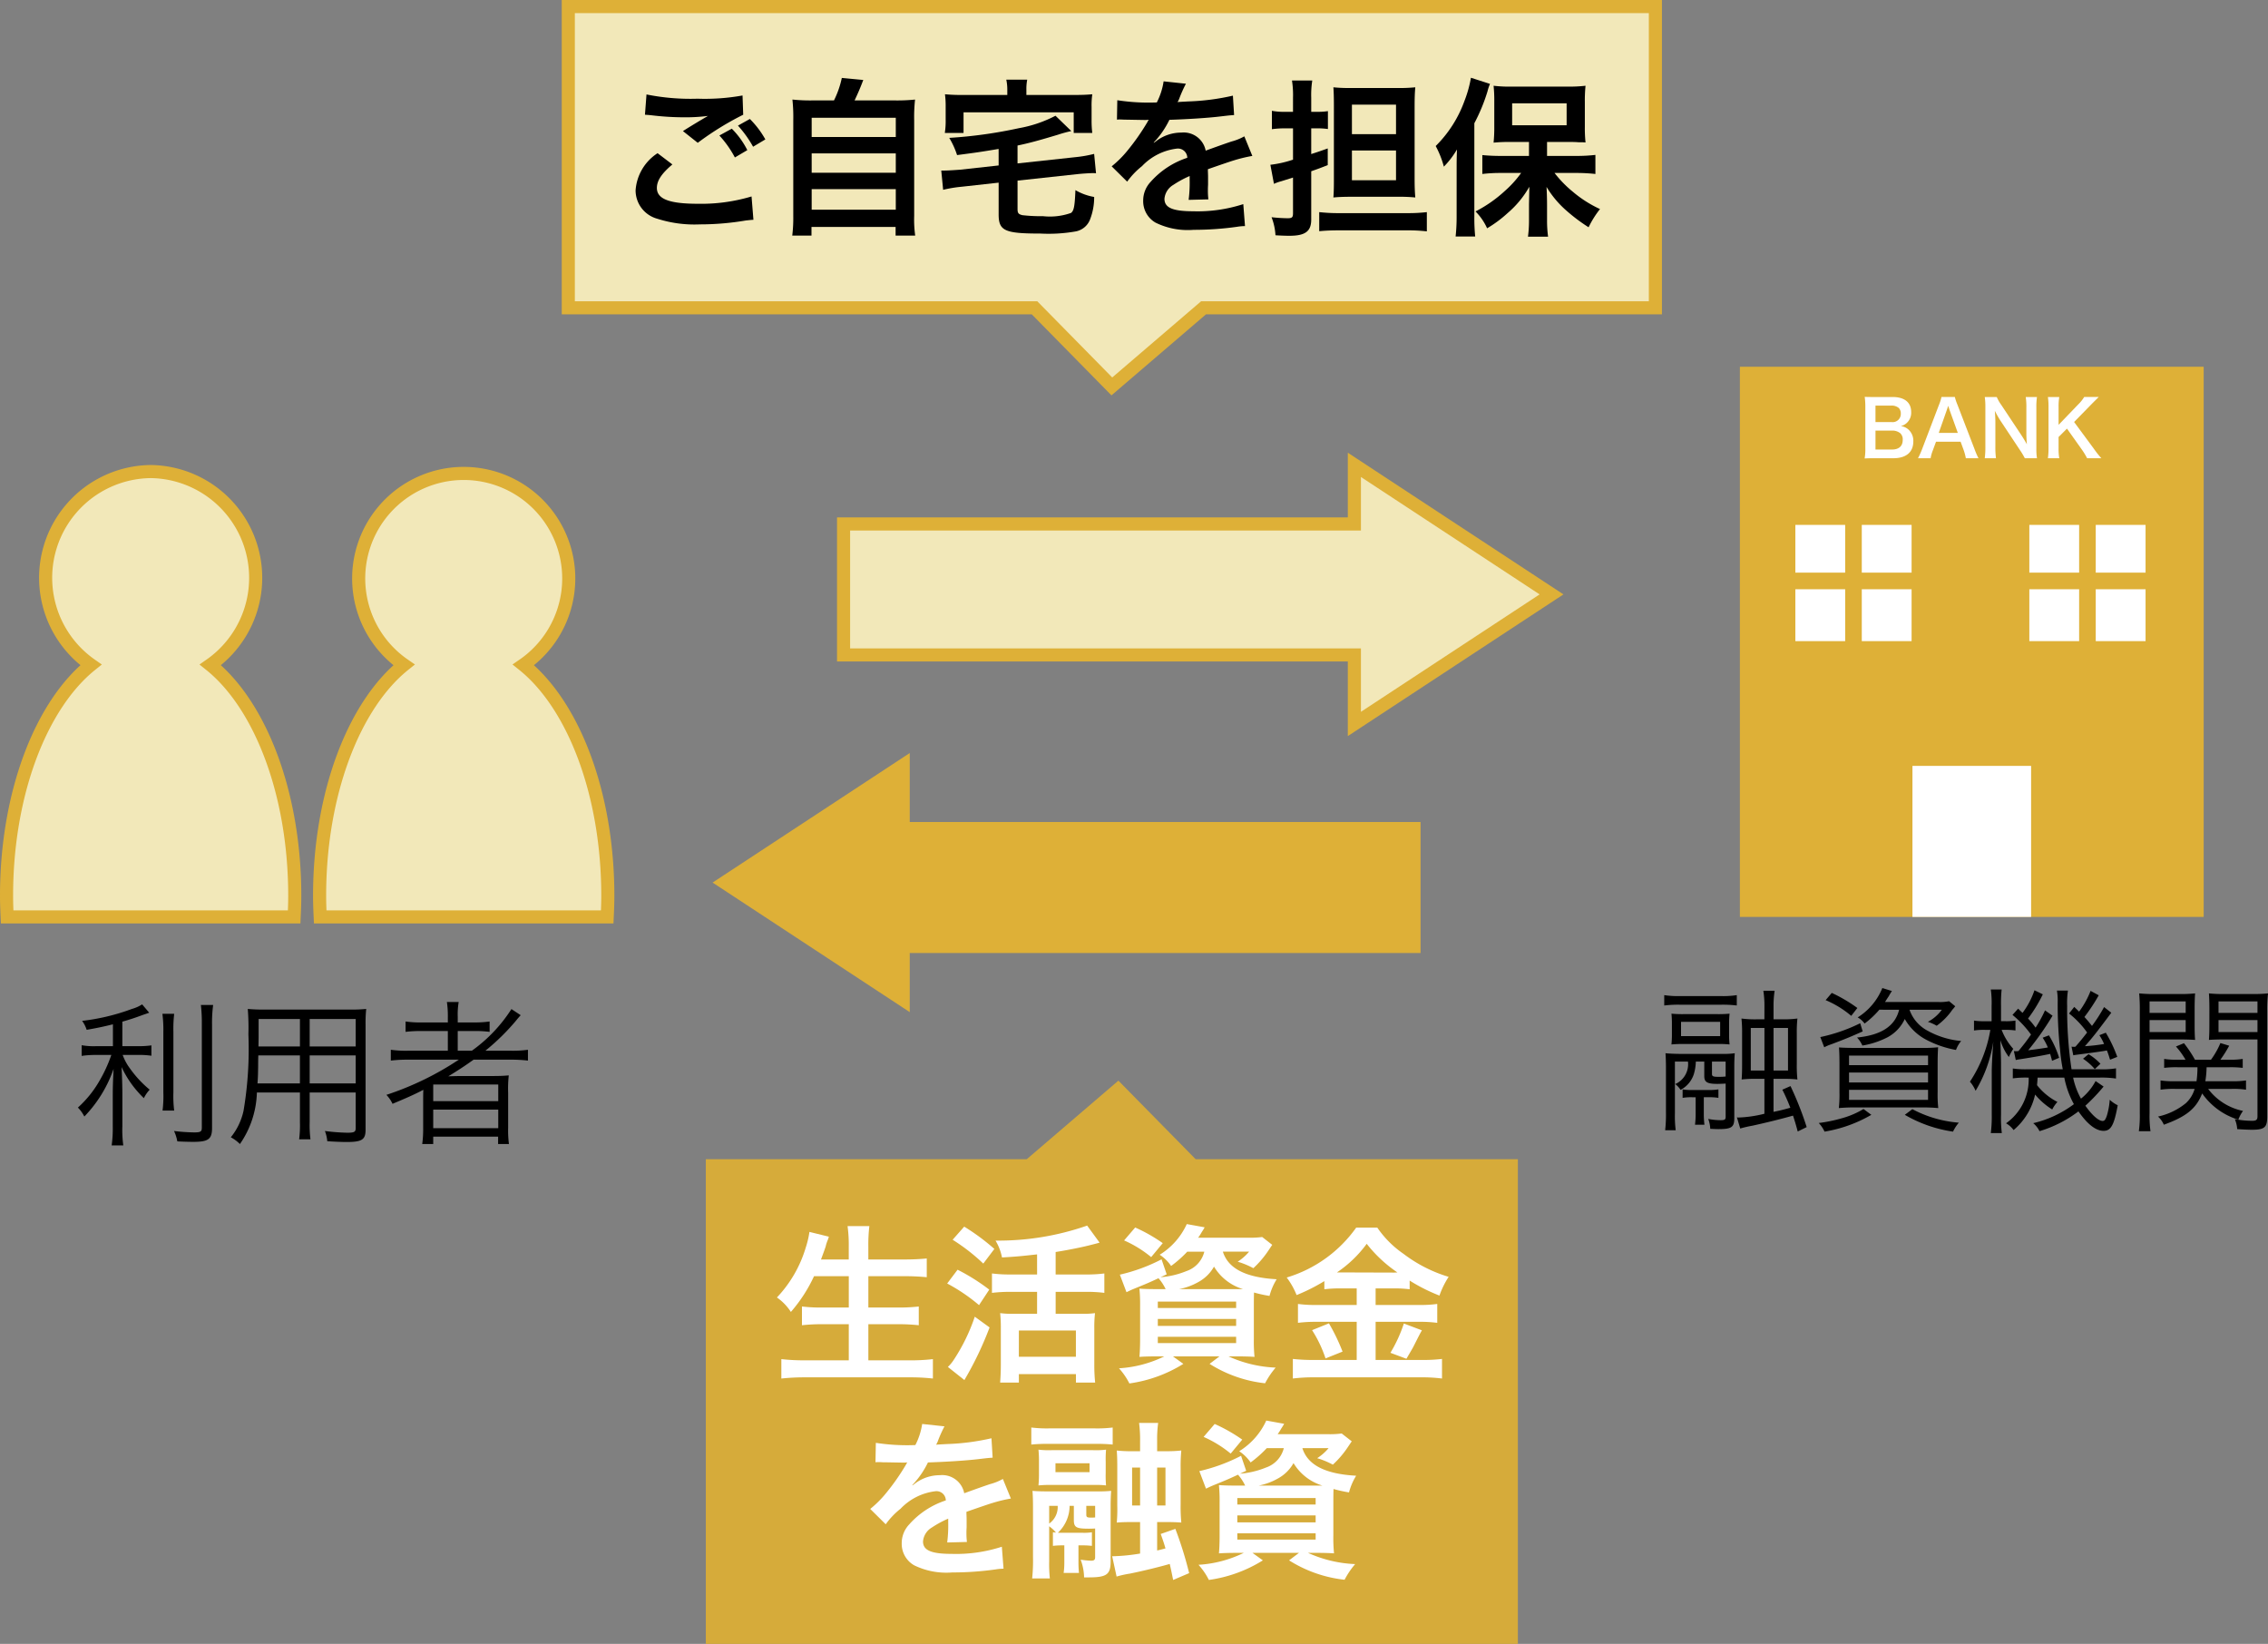 <svg xmlns="http://www.w3.org/2000/svg" width="173.163" height="125.5" viewBox="0 0 173.163 125.5"><rect x="0" y="0" width="173.163" height="125.5" fill="#808080" stroke="none"/><defs><style>.cls-1{fill:#deb037;}.cls-2{fill:#f2e8b9;}.cls-2,.cls-5{stroke:#deb037;stroke-miterlimit:10;}.cls-3{fill:#d6ab3a;}.cls-4{fill:#fff;}.cls-5{fill:none;stroke-width:10px;}</style></defs><title>support_04_01</title><g id="レイヤー_2" data-name="レイヤー 2"><g id="レイヤー_1-2" data-name="レイヤー 1"><polygon class="cls-1" points="54.407 67.378 69.46 77.269 69.46 57.488 54.407 67.378"/><polygon class="cls-2" points="126.39 23.5 91.89 23.5 84.89 29.5 78.988 23.5 43.39 23.5 43.39 0.5 126.39 0.5 126.39 23.5"/><polygon class="cls-3" points="53.89 88.5 78.39 88.5 85.39 82.5 91.292 88.5 115.89 88.5 115.89 125.5 53.89 125.5 53.89 88.5"/><rect class="cls-1" x="132.84" y="28" width="35.412" height="42"/><rect class="cls-4" x="146.017" y="58.471" width="9.059" height="11.529"/><path class="cls-4" d="M143.118,34.982c-.341,0-.511.006-.752.018a4.185,4.185,0,0,0,.053-.793V31.019a5.581,5.581,0,0,0-.047-.722c.247.012.341.012.74.012h1.386c.91,0,1.421.411,1.421,1.145a1.05,1.05,0,0,1-.329.828.995.995,0,0,1-.464.247,1.075,1.075,0,0,1,.593.27,1.159,1.159,0,0,1,.364.898c0,.822-.546,1.286-1.521,1.286Zm1.298-2.76a.623.623,0,0,0,.711-.64.598.598,0,0,0-.153-.435.833.833,0,0,0-.564-.182h-1.216v1.257Zm-1.221,2.096h1.263c.523,0,.816-.258.816-.734a.636.636,0,0,0-.188-.511.959.959,0,0,0-.64-.2h-1.251Z"/><path class="cls-4" d="M150.093,34.982a3.969,3.969,0,0,0-.164-.617l-.235-.64h-1.879l-.235.64a2.925,2.925,0,0,0-.176.617h-.963a6.419,6.419,0,0,0,.311-.693l1.292-3.388a3.487,3.487,0,0,0,.188-.593h1.022a3.872,3.872,0,0,0,.2.593l1.304,3.388a6.154,6.154,0,0,0,.299.693Zm-1.239-3.67c-.023-.065-.041-.135-.106-.329-.094.276-.094.276-.112.329l-.611,1.738h1.456Z"/><path class="cls-4" d="M154.596,34.982a5.85,5.85,0,0,0-.376-.628l-1.515-2.284c-.112-.176-.258-.429-.399-.705.006.082.006.082.023.299.006.112.018.376.018.511v1.926a6.483,6.483,0,0,0,.047.881h-.857a6.337,6.337,0,0,0,.047-.887V31.066a4.881,4.881,0,0,0-.047-.757h.916a3.226,3.226,0,0,0,.358.622l1.486,2.237c.141.211.329.517.458.752-.024-.229-.041-.581-.041-.828v-1.973a5.141,5.141,0,0,0-.047-.81h.857a5.14,5.14,0,0,0-.047.81V34.225a4.435,4.435,0,0,0,.047.757Z"/><path class="cls-4" d="M159.851,34.237a7.959,7.959,0,0,0,.587.746h-1.086a5.505,5.505,0,0,0-.37-.617l-1.168-1.644-.64.64V34.225a3.975,3.975,0,0,0,.053.757h-.869a5.03,5.03,0,0,0,.047-.757v-3.159a4.833,4.833,0,0,0-.047-.757h.869a4.196,4.196,0,0,0-.053.757V32.434l1.497-1.556a2.885,2.885,0,0,0,.458-.57h1.11c-.17.17-.364.358-.622.622l-1.257,1.286Z"/><rect class="cls-4" x="137.077" y="40.072" width="8.874" height="8.874"/><polygon class="cls-1" points="147.852 43.717 142.148 43.717 142.148 38.646 140.88 38.646 140.88 43.717 135.176 43.717 135.176 44.985 140.88 44.985 140.88 51.957 142.148 51.957 142.148 44.985 147.852 44.985 147.852 43.717"/><rect class="cls-4" x="154.941" y="40.072" width="8.874" height="8.874"/><polygon class="cls-1" points="165.716 43.717 160.011 43.717 160.011 38.646 158.744 38.646 158.744 43.717 153.039 43.717 153.039 44.985 158.744 44.985 158.744 51.957 160.011 51.957 160.011 44.985 165.716 44.985 165.716 43.717"/><path d="M8.622,78.2c-.744.181-1.116.265-2.004.42a2.455,2.455,0,0,0-.348-.684,16.147,16.147,0,0,0,3.803-.911,2.904,2.904,0,0,0,.779-.348l.539.636c-.191.071-.191.071-.479.167-.552.204-.972.349-1.571.517v1.87h1.176a6.714,6.714,0,0,0,1.043-.06v.792a6.378,6.378,0,0,0-1.067-.061h-1.127a4.027,4.027,0,0,0,.575,1.056,8.295,8.295,0,0,0,1.487,1.595,2.584,2.584,0,0,0-.443.648,7.915,7.915,0,0,1-1.703-2.375c.036.672.06,1.487.06,2.026v2.495a8.68,8.68,0,0,0,.072,1.463h-.888a9.754,9.754,0,0,0,.084-1.463V83.646c0-.672.013-1.008.06-2.039A9.836,9.836,0,0,1,6.439,85.24a2.647,2.647,0,0,0-.492-.684A8.263,8.263,0,0,0,7.578,82.542a11.188,11.188,0,0,0,.923-2.003H7.362a7.287,7.287,0,0,0-1.127.072V79.796a5.35,5.35,0,0,0,1.139.071h1.248Zm4.677-.803a9.884,9.884,0,0,0-.06,1.367v4.629a8.857,8.857,0,0,0,.06,1.392h-.888a8.785,8.785,0,0,0,.061-1.392V78.765a9.566,9.566,0,0,0-.072-1.367Zm2.975-.672a10.028,10.028,0,0,0-.084,1.511v7.88c0,.852-.288,1.056-1.427,1.056-.336,0-.84-.013-1.225-.036a3.15,3.15,0,0,0-.251-.792,14.303,14.303,0,0,0,1.547.108c.479,0,.575-.061.575-.36V78.236a12.057,12.057,0,0,0-.071-1.511Z"/><path d="M23.644,85.673a8.461,8.461,0,0,0,.061,1.307H22.84a8.817,8.817,0,0,0,.06-1.307V83.405H19.614a7.231,7.231,0,0,1-1.296,3.935,2.902,2.902,0,0,0-.695-.516,4.832,4.832,0,0,0,.972-2.027,28.102,28.102,0,0,0,.371-5.816,18.27,18.27,0,0,0-.048-1.955,12.746,12.746,0,0,0,1.319.048h6.453a11.601,11.601,0,0,0,1.271-.048,9.832,9.832,0,0,0-.049,1.175V86.248c0,.756-.275.936-1.439.936-.383,0-.982-.024-1.486-.06a2.836,2.836,0,0,0-.18-.78,15.32,15.32,0,0,0,1.715.132c.527,0,.635-.06.635-.359V83.405H23.644ZM19.722,80.575c-.012.336-.012.624-.012.792-.012.743-.012.791-.049,1.343h3.238V80.575ZM22.9,77.793h-3.154v1.427l-.012.672h3.166Zm4.258,2.099V77.793H23.644V79.892ZM23.644,82.71h3.514V80.575H23.644Z"/><path d="M31.158,80.899a10.284,10.284,0,0,0-1.319.071v-.827a8.268,8.268,0,0,0,1.332.072H34.193v-1.5H32.262a9.235,9.235,0,0,0-1.296.061v-.792a8.118,8.118,0,0,0,1.308.072H34.193v-.42a7.257,7.257,0,0,0-.072-1.14h.9a5.63,5.63,0,0,0-.072,1.14v.42H36.064a8.601,8.601,0,0,0,1.319-.072v.792a8.426,8.426,0,0,0-1.283-.061H34.948v1.5h1.079a11.561,11.561,0,0,0,3.022-3.179l.707.468c-.143.156-.215.24-.371.432a16.878,16.878,0,0,1-2.326,2.279h1.967a8.39,8.39,0,0,0,1.283-.072v.827a10.571,10.571,0,0,0-1.32-.071H36.159c-.684.491-1.223.839-1.931,1.271.636-.023.911-.023,1.247-.023h2.062c.576,0,.889-.012,1.309-.048A9.066,9.066,0,0,0,38.798,83.418v2.687a7.98,7.98,0,0,0,.061,1.235H38.03v-.564H33.077v.564h-.84a8.539,8.539,0,0,0,.072-1.235V84.065c0-.252,0-.563.012-.863-.684.359-1.343.647-2.351,1.067a2.565,2.565,0,0,0-.468-.684,22.797,22.797,0,0,0,5.529-2.687Zm1.919,3.166h4.965V82.794H33.077Zm0,2.062h4.965v-1.415H33.077Z"/><path d="M132.605,76.763a8.764,8.764,0,0,0-1.211-.06h-3.118a8.876,8.876,0,0,0-1.211.06v-.792a6.947,6.947,0,0,0,1.247.072h3.059a6.716,6.716,0,0,0,1.234-.072ZM127.88,81.044v3.97a8.508,8.508,0,0,0,.061,1.271h-.805a10.789,10.789,0,0,0,.061-1.367V81.548c0-.407-.012-.827-.036-1.14.228.024.72.049,1.104.049h3.154a6.348,6.348,0,0,0,1.031-.049c-.024.372-.036.612-.036,1.056V85.374c0,.684-.216.827-1.223.827-.145,0-.396-.012-.612-.023a2.431,2.431,0,0,0-.155-.756,4.851,4.851,0,0,0,.959.096c.3,0,.371-.048.371-.252v-2.542c-.167.012-.479.023-.623.023-.791,0-1.008-.132-1.008-.6V81.044h-.646a3.6,3.6,0,0,1-.156.972,2.067,2.067,0,0,1-1.008,1.188,1.786,1.786,0,0,0-.408-.443,1.654,1.654,0,0,0,.972-1.716Zm4.138-2.099a6.657,6.657,0,0,0,.036.792,7.202,7.202,0,0,0-.828-.036h-2.686a9.199,9.199,0,0,0-.924.036,7.28,7.28,0,0,0,.035-.78v-.791a7.248,7.248,0,0,0-.035-.779,8.882,8.882,0,0,0,.924.035h2.578a9.012,9.012,0,0,0,.936-.035,6.679,6.679,0,0,0-.036.779Zm-.684-.936h-2.986v1.092h2.986ZM130.087,84.99a6.49,6.49,0,0,0,.048.875h-.72a6.588,6.588,0,0,0,.048-.863V83.767h-.288a3.907,3.907,0,0,0-.707.048V83.167a3.788,3.788,0,0,0,.684.048h1.307a4.191,4.191,0,0,0,.744-.048v.647a4.405,4.405,0,0,0-.732-.048H130.087Zm.623-2.998c0,.18.096.216.504.216a4.447,4.447,0,0,0,.539-.024V81.044h-1.043Zm4.006-5.157a7.36,7.36,0,0,0-.084-1.199h.863a7.47,7.47,0,0,0-.084,1.199v.983h.708a7.712,7.712,0,0,0,1.115-.061,9.465,9.465,0,0,0-.048,1.128v2.339a9.917,9.917,0,0,0,.048,1.187,9.111,9.111,0,0,0-1.14-.048h-.684v2.519c.576-.119.66-.144,1.283-.312a13.709,13.709,0,0,0-.611-1.379l.624-.276a24.779,24.779,0,0,1,1.235,3.131l-.684.336c-.156-.588-.216-.768-.359-1.212-.889.252-2.051.54-3.095.768a9.028,9.028,0,0,0-.936.216l-.252-.852a.706.706,0,0,0,.144.013,9.331,9.331,0,0,0,1.955-.288V82.363h-.635a8.687,8.687,0,0,0-1.104.048c.023-.323.035-.647.035-1.127v-2.362a9.879,9.879,0,0,0-.048-1.164,8.135,8.135,0,0,0,1.163.061h.588Zm-1.043,1.643v3.25h1.043v-3.25Zm2.842,3.25v-3.25h-1.104v3.25Z"/><path d="M142.878,85.11a10.51,10.51,0,0,1-3.574,1.283,2.378,2.378,0,0,0-.443-.66,11.049,11.049,0,0,0,1.715-.348,6.555,6.555,0,0,0,1.703-.72Zm-.66-6.369c-.91.408-1.379.6-2.398.983a3.48,3.48,0,0,0-.539.229l-.3-.779a12.908,12.908,0,0,0,3.046-1.056Zm-.875-1.187a7.524,7.524,0,0,0-1.955-1.2l.469-.552a11.401,11.401,0,0,1,1.954,1.151Zm5.385,2.446a10.323,10.323,0,0,0,1.248-.048c-.024.359-.036.731-.036,1.307v2.1a9.48,9.48,0,0,0,.048,1.235,13.117,13.117,0,0,0-1.344-.048h-4.904a13.117,13.117,0,0,0-1.344.048,9.285,9.285,0,0,0,.048-1.212V81.236c0-.552-.012-.936-.036-1.271.324.024.672.036,1.248.036Zm-5.553,1.319h6.033v-.731h-6.033Zm0,1.319h6.033v-.756h-6.033Zm0,1.331h6.033v-.768h-6.033Zm2.314-6.884a6.809,6.809,0,0,1-1.127,1.055,1.638,1.638,0,0,0-.527-.468,4.752,4.752,0,0,0,1.883-2.242l.731.228a3.64,3.64,0,0,0-.239.396c-.013.013-.108.156-.289.444h4.09a3.59,3.59,0,0,0,.805-.061l.467.384c-.048.061-.048.061-.144.181a1.544,1.544,0,0,0-.168.216,4.978,4.978,0,0,1-1.104,1.091,3.365,3.365,0,0,0-.671-.3,3.126,3.126,0,0,0,1.066-.923h-2.471a2.891,2.891,0,0,0,1.367,1.595,6.505,6.505,0,0,0,2.579.792,2.264,2.264,0,0,0-.396.684,7.846,7.846,0,0,1-2.339-.816,4.046,4.046,0,0,1-1.571-1.547,3.024,3.024,0,0,1-1.331,1.403,6.475,6.475,0,0,1-1.907.624,2.088,2.088,0,0,0-.408-.612c1.871-.191,2.902-.875,3.215-2.122Zm2.52,7.592a9.056,9.056,0,0,0,3.55,1.031,2.935,2.935,0,0,0-.444.684,10.195,10.195,0,0,1-3.682-1.283Z"/><path d="M152.06,76.787a7.242,7.242,0,0,0-.061-1.248h.828a10.09,10.09,0,0,0-.048,1.235v1.188h.323a4.383,4.383,0,0,0,.78-.048v.756a5.156,5.156,0,0,0-.768-.048h-.288a4.701,4.701,0,0,0,.888,1.451,4.022,4.022,0,0,0-.336.623,4.122,4.122,0,0,1-.647-1.283c.023.828.048,1.344.048,1.763v3.935A9.744,9.744,0,0,0,152.839,86.501h-.84a9.928,9.928,0,0,0,.072-1.391V81.836c0-.468.049-1.403.12-2.314a10.365,10.365,0,0,1-1.354,3.754,2.575,2.575,0,0,0-.432-.696,10.228,10.228,0,0,0,1.559-3.957h-.42a5.195,5.195,0,0,0-.828.048v-.756a4.735,4.735,0,0,0,.828.048h.516Zm3.514,5.48c-.023.312-.023.336-.047.576a4.724,4.724,0,0,0,1.559,1.283,2.498,2.498,0,0,0-.396.575A5.355,5.355,0,0,1,155.382,83.562a4.949,4.949,0,0,1-1.643,2.711,1.841,1.841,0,0,0-.576-.516,4.104,4.104,0,0,0,1.727-3.49h-.131a7.134,7.134,0,0,0-1.08.06v-.755a6.672,6.672,0,0,0,1.08.06h2.734a13.753,13.753,0,0,1-.205-1.499,31.437,31.437,0,0,1-.18-3.754,4.701,4.701,0,0,0-.06-.756h.84a6.484,6.484,0,0,0-.06,1.176,30.806,30.806,0,0,0,.335,4.833h2.123a6.263,6.263,0,0,0,1.271-.072v.78a7.502,7.502,0,0,0-1.271-.072H158.284a5.691,5.691,0,0,0,.6,1.607,4.29,4.29,0,0,0,1.115-1.344l.611.42a14.166,14.166,0,0,1-1.391,1.463c.516.732,1.008,1.164,1.319,1.164.144,0,.216-.097.323-.408a5.426,5.426,0,0,0,.217-1.211,2.436,2.436,0,0,0,.611.42c-.275,1.511-.516,1.954-1.08,1.954-.587,0-1.234-.503-1.918-1.486a9.406,9.406,0,0,1-2.975,1.511,1.81,1.81,0,0,0-.48-.611,8.368,8.368,0,0,0,3.107-1.451,6.905,6.905,0,0,1-.732-2.027Zm.396-6.356a10.982,10.982,0,0,1-1.127,1.847,5.923,5.923,0,0,1,.575.696,10.01,10.01,0,0,0,.72-1.319l.575.407a21.669,21.669,0,0,1-1.858,2.639c.588-.072,1.115-.144,1.499-.216a4.461,4.461,0,0,0-.396-.743l.479-.181a7.533,7.533,0,0,1,.779,1.716l-.54.228c-.06-.24-.084-.312-.144-.527-.504.107-1.14.228-2.29.407a3.32,3.32,0,0,0-.336.061l-.145-.684a.767.767,0,0,0,.145.012,1.41,1.41,0,0,0,.203-.012c.432-.528.648-.804.959-1.26a7.88,7.88,0,0,0-1.414-1.499l.432-.479c.096.096.203.203.336.323a6.212,6.212,0,0,0,.911-1.727Zm2.194,3.994a1.136,1.136,0,0,0,.181.012.457.457,0,0,0,.119-.012c.408-.468.504-.588.888-1.08a6.906,6.906,0,0,0-1.379-1.451l.396-.503c.191.18.24.228.372.359a6.697,6.697,0,0,0,.876-1.583l.623.336a13.692,13.692,0,0,1-1.092,1.655c.24.264.348.396.576.684a12.379,12.379,0,0,0,.924-1.439l.551.432c-1.091,1.463-1.427,1.895-2.015,2.555a13.095,13.095,0,0,0,1.464-.168,4.144,4.144,0,0,0-.36-.672l.491-.191a10.238,10.238,0,0,1,.876,1.847l-.552.216c-.107-.359-.156-.492-.24-.708-.275.061-1.066.168-2.362.336-.084.013-.096.013-.204.036Zm1.296.575a4.143,4.143,0,0,1,.911.731l-.432.408a4.367,4.367,0,0,0-.899-.792Z"/><path d="M164.12,85.014a8.476,8.476,0,0,0,.071,1.344h-.888a8.844,8.844,0,0,0,.072-1.344V77.158a13.185,13.185,0,0,0-.048-1.319,10.964,10.964,0,0,0,1.247.048h1.799a10.502,10.502,0,0,0,1.224-.048c-.024.336-.036.696-.036,1.14v1.308c0,.468.012.804.036,1.104-.336-.024-.708-.036-1.212-.036h-2.266Zm0-7.688h2.758v-.875h-2.758Zm0,1.463h2.758v-.911h-2.758Zm4.473,4.342a4.449,4.449,0,0,0,2.663,1.68,2.792,2.792,0,0,0-.36.671,7.161,7.161,0,0,0,1.044.084c.323,0,.419-.071.419-.348V79.354H169.876c-.516,0-.898.012-1.223.036.023-.312.035-.672.035-1.104V76.979c0-.42-.012-.779-.035-1.14a10.483,10.483,0,0,0,1.223.048h2.027a11.085,11.085,0,0,0,1.26-.048,11.164,11.164,0,0,0-.061,1.319v8.096c0,.815-.203.995-1.163.995-.336,0-.731-.023-1.128-.048a2.221,2.221,0,0,0-.18-.755,2.402,2.402,0,0,0,.264.035,5.256,5.256,0,0,1-2.758-2.003c-.456,1.151-1.199,1.764-2.927,2.387a1.777,1.777,0,0,0-.444-.623,5.068,5.068,0,0,0,2.123-1.02,2.381,2.381,0,0,0,.672-1.092H166.051a6.904,6.904,0,0,0-1.092.061v-.708a6.137,6.137,0,0,0,1.067.061h1.68a7.83,7.83,0,0,0,.072-1.067H166.255a7.666,7.666,0,0,0-1.02.048v-.684a5.625,5.625,0,0,0,1.02.06h.611a6.095,6.095,0,0,0-.731-1.008l.611-.252a9.236,9.236,0,0,1,.84,1.26h1.224a6.144,6.144,0,0,0,.719-1.271l.672.204a9.466,9.466,0,0,1-.672,1.067h.684a5.784,5.784,0,0,0,1.02-.06v.684a7.789,7.789,0,0,0-1.02-.048h-1.738a7.407,7.407,0,0,1-.096,1.067h2.038a6.305,6.305,0,0,0,1.067-.061v.708a6.467,6.467,0,0,0-1.079-.061Zm.792-5.805h2.974v-.875h-2.974Zm0,1.463h2.974v-.911h-2.974Z"/><path class="cls-2" d="M39.965,50.759a8.019,8.019,0,1,0-9.12,0c-3.798,3.055-6.443,9.79-6.443,17.626,0,.546.021,1.082.046,1.615H46.361c.025-.534.046-1.07.046-1.615C46.407,60.548,43.763,53.814,39.965,50.759Z"/><path class="cls-2" d="M16.063,50.759A8.114,8.114,0,0,0,11.503,36,8.114,8.114,0,0,0,6.943,50.759C3.145,53.814.5,60.548.5,68.385.5,68.93.521,69.466.546,70H22.459c.025-.534.046-1.07.046-1.615C22.506,60.548,19.861,53.814,16.063,50.759Z"/><path class="cls-4" d="M62.152,97.428a11.467,11.467,0,0,1-1.768,2.73,3.932,3.932,0,0,0-1.066-1.105,9.432,9.432,0,0,0,2.197-3.796,7.053,7.053,0,0,0,.286-1.209l1.482.364a2.152,2.152,0,0,1-.117.338,3.053,3.053,0,0,0-.13.429q-.098.293-.352.975h2.119V95.166a10.549,10.549,0,0,0-.091-1.561h1.664a12.163,12.163,0,0,0-.078,1.547v1.001H69.004c.663,0,1.222-.025,1.755-.077v1.43c-.559-.052-1.092-.078-1.716-.078H66.3v2.393h2.249a13.557,13.557,0,0,0,1.6-.078v1.43a14.525,14.525,0,0,0-1.6-.078h-2.249v2.756H69.42a14.187,14.187,0,0,0,1.808-.091v1.482a15.071,15.071,0,0,0-1.769-.091H61.503a16.633,16.633,0,0,0-1.847.091v-1.482a15.166,15.166,0,0,0,1.808.091h3.341v-2.756h-2.002a13.693,13.693,0,0,0-1.573.078V99.742a11.98,11.98,0,0,0,1.561.078h2.015V97.428Z"/><path class="cls-4" d="M73.111,96.934a15.312,15.312,0,0,1,2.419,1.521l-.78,1.183a13.641,13.641,0,0,0-2.432-1.651Zm2.444,4.407A25.993,25.993,0,0,1,73.632,105.358l-1.261-1.001a2.947,2.947,0,0,0,.468-.572,14.134,14.134,0,0,0,1.586-3.264Zm-1.937-7.696A16.486,16.486,0,0,1,75.92,95.348l-.845,1.118a14.888,14.888,0,0,0-2.341-1.82Zm5.563,2.119c-1.3.143-1.56.169-2.678.234a3.969,3.969,0,0,0-.494-1.287A20.579,20.579,0,0,0,83.005,93.566l.949,1.3c-.221.065-.221.065-.637.169-.638.17-1.794.403-2.718.547v1.716h2.263a10.758,10.758,0,0,0,1.456-.078v1.482a10.521,10.521,0,0,0-1.443-.078H80.6v1.677h1.977a6.869,6.869,0,0,0,1.027-.052,9.701,9.701,0,0,0-.053,1.17v2.795a12.755,12.755,0,0,0,.065,1.339H82.148v-.649H77.792v.649H76.362c.025-.351.052-.845.052-1.352v-2.834a10.159,10.159,0,0,0-.052-1.118,7.307,7.307,0,0,0,1.026.052h1.794V98.624H77.168a11.416,11.416,0,0,0-1.431.078V97.22a10.755,10.755,0,0,0,1.431.078h2.015Zm-1.391,7.813h4.355v-2.002H77.792Z"/><path class="cls-4" d="M90.649,95.556a8.739,8.739,0,0,1-1.234,1.092,3.199,3.199,0,0,0-.871-.857,5.364,5.364,0,0,0,2.067-2.341l1.364.247a3.873,3.873,0,0,1-.221.364,4.241,4.241,0,0,1-.273.429h3.81a6.996,6.996,0,0,0,1.079-.052l.767.598c-.104.144-.13.195-.299.442a7.416,7.416,0,0,1-1.144,1.339,6.285,6.285,0,0,0-1.196-.494,3.853,3.853,0,0,0,.871-.767h-2.002c.402,1.287,1.742,1.976,4.107,2.106a4.675,4.675,0,0,0-.546,1.273,9.924,9.924,0,0,1-1.183-.26c-.013.351-.013.729-.013,1.131v2.405a11.578,11.578,0,0,0,.052,1.378c-.299-.025-.832-.039-1.378-.039H93.795a9.617,9.617,0,0,0,3.602.858,6.302,6.302,0,0,0-.807,1.196,9.947,9.947,0,0,1-4.238-1.482l.755-.572h-3.55l.793.572a10.505,10.505,0,0,1-4.121,1.495,5.219,5.219,0,0,0-.793-1.157,9.076,9.076,0,0,0,3.458-.91h-.52c-.599,0-1.054.014-1.378.039.025-.234.052-.754.052-1.3V99.729a12.364,12.364,0,0,0-.052-1.352c.272.025.728.039,1.325.039h.677a3.55,3.55,0,0,0-.546-.832c-.754.351-.91.416-1.872.806-.195.078-.325.144-.572.26l-.507-1.339a13.3,13.3,0,0,0,3.185-1.17l.391,1.145-.469.221a6.571,6.571,0,0,0,1.977-.468,2.092,2.092,0,0,0,1.365-1.482Zm-2.756.416a8.802,8.802,0,0,0-2.067-1.274l.846-.987a12.409,12.409,0,0,1,2.105,1.195Zm.507,3.887H94.38v-.493H88.4Zm0,1.365H94.38v-.533H88.4Zm0,1.313H94.38v-.481H88.4ZM94.458,98.416h.442a3.906,3.906,0,0,1-2.21-1.717,3.029,3.029,0,0,1-1.21,1.184,4.813,4.813,0,0,1-1.456.533Z"/><path class="cls-4" d="M102.388,98.363a9.134,9.134,0,0,0-1.273.065v-.624a14.086,14.086,0,0,1-2.119,1.066,5.781,5.781,0,0,0-.755-1.34,10.031,10.031,0,0,0,5.305-3.809h1.612a7.687,7.687,0,0,0,2.002,2.002,10.769,10.769,0,0,0,3.445,1.755,6.593,6.593,0,0,0-.702,1.431,13.321,13.321,0,0,1-2.275-1.145v.663a8.911,8.911,0,0,0-1.274-.065h-1.325V99.625h3.289a9.268,9.268,0,0,0,1.417-.078v1.443a10.192,10.192,0,0,0-1.431-.078h-3.275v2.912h3.536a12.214,12.214,0,0,0,1.533-.078v1.495a11.902,11.902,0,0,0-1.56-.091h-8.217a12.73,12.73,0,0,0-1.611.091v-1.495a14.083,14.083,0,0,0,1.611.078h3.264v-2.912h-3.081a10.547,10.547,0,0,0-1.404.078V99.547a9.636,9.636,0,0,0,1.417.078h3.068V98.363Zm-.923,2.666a15.051,15.051,0,0,1,1.04,2.157l-1.3.521a9.488,9.488,0,0,0-1.027-2.158Zm.884-3.888,4.03.013c.117,0,.117,0,.312-.013a10.271,10.271,0,0,1-2.341-2.184,9.175,9.175,0,0,1-2.274,2.184Zm6.215,4.42c-.17.3-.17.3-.65,1.248-.039.078-.091.169-.533.924l-1.222-.455a10.898,10.898,0,0,0,1.026-2.236Z"/><path class="cls-4" d="M66.871,110.152a15.702,15.702,0,0,0,3.017.169,5.146,5.146,0,0,0,.52-1.611l1.703.182a9.878,9.878,0,0,0-.521,1.17c-.064.144-.091.183-.116.234.104-.014.104-.014.818-.052a17.611,17.611,0,0,0,3.406-.442l.091,1.481c-.363.026-.363.026-1.026.104-.949.117-2.601.221-3.913.26a6.72,6.72,0,0,1-1.196,1.729l.013.025c.091-.064.091-.064.26-.194a3.144,3.144,0,0,1,1.833-.585,1.71,1.71,0,0,1,1.859,1.378q1.501-.546,1.989-.702a4.073,4.073,0,0,0,.962-.39l.611,1.495a11.368,11.368,0,0,0-1.443.351q-.272.078-1.95.663v.143c.014.338.014.338.014.521v.52c-.014.222-.014.338-.014.43a5.434,5.434,0,0,0,.039.688l-1.508.039a10.32,10.32,0,0,0,.078-1.508v-.312a7.872,7.872,0,0,0-1.248.677,1.367,1.367,0,0,0-.676,1.065c0,.676.624.949,2.196.949a11.304,11.304,0,0,0,3.822-.546l.13,1.677a3.832,3.832,0,0,0-.598.053,23.659,23.659,0,0,1-3.328.233A5.589,5.589,0,0,1,69.796,119.5a1.885,1.885,0,0,1-.949-1.677,2.073,2.073,0,0,1,.572-1.443,6.367,6.367,0,0,1,2.795-1.833.713.713,0,0,0-.793-.702,4.396,4.396,0,0,0-2.665,1.339,5.845,5.845,0,0,0-1.131,1.184l-1.183-1.17A8.004,8.004,0,0,0,67.612,114.04a17.241,17.241,0,0,0,1.56-2.224.678.678,0,0,1,.104-.169c-.052,0-.221.014-.221.014-.209,0-1.353-.026-1.639-.026-.247-.013-.247-.013-.364-.013a1.476,1.476,0,0,0-.208.013Z"/><path class="cls-4" d="M84.954,110.282a12.143,12.143,0,0,0-1.352-.052H80.092a12.454,12.454,0,0,0-1.352.052v-1.3a9.976,9.976,0,0,0,1.43.065h3.367a9.776,9.776,0,0,0,1.417-.065Zm-4.563,6.695c.104.014.131.014.234.026a2.681,2.681,0,0,0-.52-.481v2.679a10.227,10.227,0,0,0,.052,1.3H78.805a12.966,12.966,0,0,0,.065-1.638v-3.81c0-.494-.013-.896-.039-1.235.26.026.65.039,1.079.039H83.797a9.178,9.178,0,0,0,1.04-.039c-.025.352-.039.663-.039,1.145v4.238c0,1.001-.299,1.222-1.677,1.222h-.351a4.016,4.016,0,0,0-.261-1.352,6.555,6.555,0,0,0,.793.078c.234,0,.312-.065.312-.273v-2.185c-.247.014-.364.014-.494.014-.949,0-1.131-.104-1.131-.663v-1.079h-.325a2.81,2.81,0,0,1-.896,2.054h1.871a3.797,3.797,0,0,0,.729-.039v1.04a5.752,5.752,0,0,0-.741-.039h-.286v1.274a7.935,7.935,0,0,0,.039.832H81.21a5.707,5.707,0,0,0,.052-.832v-1.274H81.093a5.391,5.391,0,0,0-.702.039ZM84.421,112.454a8.18,8.18,0,0,0,.026.948,6.552,6.552,0,0,0-.819-.039H80.275a9.295,9.295,0,0,0-.988.039,8.679,8.679,0,0,0,.039-.936v-.858a8.679,8.679,0,0,0-.039-.936,6.462,6.462,0,0,0,.988.039h3.185a6.283,6.283,0,0,0,.988-.039,8.18,8.18,0,0,0-.026.936Zm-4.315,3.86a1.546,1.546,0,0,0,.649-1.352h-.649Zm3.081-4.602H80.586v.676h2.601Zm-.247,3.926c0,.183.064.221.363.221a2.904,2.904,0,0,0,.312-.013v-.884h-.676Zm4.107-5.629a9.917,9.917,0,0,0-.077-1.378H88.426a9.374,9.374,0,0,0-.078,1.378V110.79h.637a10.13,10.13,0,0,0,1.209-.053,12.145,12.145,0,0,0-.052,1.326v2.795a12.313,12.313,0,0,0,.052,1.379c-.325-.026-.676-.039-1.222-.039h-.624v2.171c.351-.078.416-.104.637-.156-.104-.364-.169-.559-.364-1.105l1.118-.39a28.633,28.633,0,0,1,1.053,3.38l-1.222.521c-.117-.572-.143-.715-.26-1.222-.715.207-2.016.532-3.056.74a7.882,7.882,0,0,0-1.001.222l-.338-1.548a14.443,14.443,0,0,0,2.132-.208v-2.404h-.637c-.611,0-.806.013-1.144.039a11.154,11.154,0,0,0,.039-1.287v-2.912c0-.689-.014-.937-.039-1.301a10.491,10.491,0,0,0,1.273.053H87.047Zm-.61,2.028v2.898H87.047v-2.898Zm2.548,2.898v-2.898h-.637v2.898Z"/><path class="cls-4" d="M96.719,110.556a8.739,8.739,0,0,1-1.234,1.092,3.199,3.199,0,0,0-.871-.857,5.364,5.364,0,0,0,2.067-2.341l1.364.247a3.873,3.873,0,0,1-.221.364,4.241,4.241,0,0,1-.273.429h3.81a6.996,6.996,0,0,0,1.079-.052l.767.598c-.104.144-.13.195-.299.442a7.415,7.415,0,0,1-1.144,1.339,6.285,6.285,0,0,0-1.196-.494,3.853,3.853,0,0,0,.871-.767h-2.002c.402,1.287,1.742,1.976,4.107,2.106a4.675,4.675,0,0,0-.546,1.273,9.924,9.924,0,0,1-1.183-.26c-.013.351-.013.729-.013,1.131v2.405a11.578,11.578,0,0,0,.052,1.378c-.299-.025-.832-.039-1.378-.039h-.611a9.617,9.617,0,0,0,3.602.858,6.302,6.302,0,0,0-.807,1.196A9.947,9.947,0,0,1,98.422,119.123l.755-.572h-3.55l.793.572a10.505,10.505,0,0,1-4.121,1.495,5.219,5.219,0,0,0-.793-1.157,9.076,9.076,0,0,0,3.458-.91h-.52c-.599,0-1.054.014-1.378.039.025-.234.052-.754.052-1.3v-2.562a12.364,12.364,0,0,0-.052-1.352c.272.025.728.039,1.325.039h.677a3.55,3.55,0,0,0-.546-.832c-.754.351-.91.416-1.872.806-.195.078-.325.144-.572.26l-.507-1.339a13.3,13.3,0,0,0,3.185-1.17l.391,1.145-.469.221a6.571,6.571,0,0,0,1.977-.468,2.092,2.092,0,0,0,1.365-1.482Zm-2.756.416a8.802,8.802,0,0,0-2.067-1.274l.846-.987a12.409,12.409,0,0,1,2.105,1.195Zm.507,3.887h5.98v-.493H94.47Zm0,1.365h5.98v-.533H94.47Zm0,1.313h5.98v-.481H94.47Zm6.059-4.121h.442a3.906,3.906,0,0,1-2.21-1.717,3.029,3.029,0,0,1-1.21,1.184,4.813,4.813,0,0,1-1.456.533Z"/><polygon class="cls-2" points="118.46 45.378 103.407 35.488 103.407 40 64.407 40 64.407 50 103.407 50 103.407 55.269 118.46 45.378"/><line class="cls-5" x1="108.46" y1="67.756" x2="63.46" y2="67.756"/><path d="M51.337,12.554c-.818.689-1.184,1.235-1.184,1.794,0,.846.949,1.209,3.146,1.209a13.384,13.384,0,0,0,4.082-.559l.144,1.781c-.222.013-.3.025-.572.052a20.931,20.931,0,0,1-3.511.299,9.303,9.303,0,0,1-3.25-.429,2.246,2.246,0,0,1-1.664-2.171,3.684,3.684,0,0,1,1.678-2.835ZM49.36,7.211a17.101,17.101,0,0,0,3.9.324,16.166,16.166,0,0,0,3.433-.246l.052,1.469a22.542,22.542,0,0,0-3.471,2.145l-1.131-.896c.676-.429,1.312-.807,1.91-1.157a13.826,13.826,0,0,1-1.949.104,20.547,20.547,0,0,1-2.38-.156c-.26-.026-.299-.026-.481-.039Zm6.514,2.613a6.382,6.382,0,0,1,1.184,1.638l-.949.559a8.092,8.092,0,0,0-1.184-1.677Zm1.625,1.378a8.713,8.713,0,0,0-1.156-1.612l.909-.507a7.055,7.055,0,0,1,1.183,1.56Z"/><path d="M63.675,7.666a7.121,7.121,0,0,0,.598-1.717l1.638.156c-.233.624-.429,1.066-.663,1.561h3.017a13.36,13.36,0,0,0,1.599-.065A12.505,12.505,0,0,0,69.798,9.199v7.281a8.849,8.849,0,0,0,.078,1.508H68.38V17.325H61.958v.663H60.489a11.225,11.225,0,0,0,.078-1.508V9.199a12.847,12.847,0,0,0-.065-1.599A13.006,13.006,0,0,0,62.089,7.666ZM61.972,10.461h6.422V8.992H61.972Zm0,2.729h6.422V11.709H61.972Zm0,2.821h6.422V14.438H61.972Z"/><path d="M76.245,11.371c-1.586.26-1.586.26-3.172.468a6.249,6.249,0,0,0-.598-1.313,34.961,34.961,0,0,0,5.316-.74A9.638,9.638,0,0,0,80.587,8.836l1.209,1.17a9.3,9.3,0,0,0-1,.272c-1.509.455-2.236.65-3.107.832v1.365l4.445-.48a9.398,9.398,0,0,0,1.404-.247l.144,1.481a1.712,1.712,0,0,0-.234-.013c-.233,0-.845.039-1.196.078l-4.562.494v2.158c0,.324.064.402.363.48a12.422,12.422,0,0,0,1.586.078,4.824,4.824,0,0,0,2.133-.247c.221-.169.285-.494.338-1.742a4.202,4.202,0,0,0,1.43.521,4.631,4.631,0,0,1-.299,1.677,1.458,1.458,0,0,1-1.156.962,11.907,11.907,0,0,1-2.64.156c-2.743,0-3.198-.208-3.198-1.469v-2.418l-2.821.312a10.016,10.016,0,0,0-1.417.234l-.143-1.47h.26c.26,0,.818-.039,1.17-.064l2.951-.325ZM76.908,6.834a3.63,3.63,0,0,0-.078-.754h1.599a3.629,3.629,0,0,0-.064.754V7.25h3.588c.663,0,1.001-.014,1.443-.053a6.116,6.116,0,0,0-.053.963v.987a7.614,7.614,0,0,0,.053,1.001h-1.417V8.576H73.567v1.572H72.137a5.773,5.773,0,0,0,.065-1.014V8.16a6.789,6.789,0,0,0-.053-.963A14.14,14.14,0,0,0,73.58,7.25h3.328Z"/><path d="M85.306,7.652a15.702,15.702,0,0,0,3.017.169A5.18,5.18,0,0,0,88.843,6.21L90.546,6.392a9.878,9.878,0,0,0-.521,1.17c-.065.144-.091.183-.117.234.104-.014.104-.014.819-.052a17.622,17.622,0,0,0,3.406-.442l.091,1.481c-.364.026-.364.026-1.027.104-.948.117-2.601.221-3.913.26A6.719,6.719,0,0,1,88.089,10.877l.012.025c.092-.064.092-.064.261-.194a3.142,3.142,0,0,1,1.833-.585A1.711,1.711,0,0,1,92.054,11.501q1.501-.546,1.988-.702a4.09,4.09,0,0,0,.963-.39l.611,1.495a11.289,11.289,0,0,0-1.443.351q-.274.078-1.95.663v.143c.013.338.013.338.013.521v.52c-.013.222-.013.338-.013.43a5.45,5.45,0,0,0,.038.688l-1.508.039A10.181,10.181,0,0,0,90.831,13.75v-.312a7.965,7.965,0,0,0-1.248.677,1.367,1.367,0,0,0-.676,1.065c0,.676.624.949,2.197.949a11.308,11.308,0,0,0,3.822-.546l.13,1.677a3.843,3.843,0,0,0-.599.053,23.638,23.638,0,0,1-3.328.233A5.587,5.587,0,0,1,88.232,17a1.885,1.885,0,0,1-.949-1.677,2.073,2.073,0,0,1,.572-1.443,6.367,6.367,0,0,1,2.795-1.833.713.713,0,0,0-.793-.702,4.396,4.396,0,0,0-2.665,1.339,5.881,5.881,0,0,0-1.132,1.184l-1.183-1.17A7.955,7.955,0,0,0,86.048,11.54a17.437,17.437,0,0,0,1.56-2.224.625.625,0,0,1,.104-.169c-.053,0-.222.014-.222.014-.208,0-1.353-.026-1.638-.026-.248-.013-.248-.013-.364-.013a1.469,1.469,0,0,0-.208.013Z"/><path d="M98.124,9.798a7.338,7.338,0,0,0-1.014.064V8.459a4.825,4.825,0,0,0,1.014.078h.598V7.471a7.327,7.327,0,0,0-.078-1.326h1.548A7.174,7.174,0,0,0,100.113,7.458v1.079h.494a4.91,4.91,0,0,0,.78-.053V9.85a5.541,5.541,0,0,0-.793-.052h-.481v1.963c.532-.169.676-.221,1.261-.429v1.273c-.598.234-.701.273-1.261.469v3.691c0,.897-.455,1.235-1.664,1.235-.286,0-.65-.013-1.066-.039a4.493,4.493,0,0,0-.299-1.378,11.895,11.895,0,0,0,1.222.078c.338,0,.416-.065.416-.377V13.555c-.533.169-.533.169-.91.286a3.123,3.123,0,0,0-.545.195l-.273-1.456a8.512,8.512,0,0,0,1.729-.391V9.798Zm2.6,6.396a12.778,12.778,0,0,0,1.521.077h5.2a12.14,12.14,0,0,0,1.495-.077v1.469a12.802,12.802,0,0,0-1.508-.078h-5.188c-.65,0-1.105.026-1.521.065Zm2.393-1.171c-.48,0-.923.014-1.312.053.025-.299.039-.676.039-1.235V8.068c0-.649-.014-1.053-.039-1.403a11.436,11.436,0,0,0,1.338.052h3.523a11.929,11.929,0,0,0,1.392-.052c-.039.429-.052.806-.052,1.572v5.331c0,.662.013,1.026.052,1.508a11.788,11.788,0,0,0-1.326-.053Zm.104-4.783H106.587v-2.25h-3.367Zm0,3.522H106.587V11.488h-3.367Z"/><path d="M111.215,12.84c0-.429,0-.729.026-1.43a6.676,6.676,0,0,1-1.001,1.312,7.198,7.198,0,0,0-.624-1.573,9.285,9.285,0,0,0,2.197-3.444,9.192,9.192,0,0,0,.494-1.769l1.455.468a3.555,3.555,0,0,0-.194.585,13.717,13.717,0,0,1-1.001,2.419v7.137a14.228,14.228,0,0,0,.064,1.508h-1.494a13.951,13.951,0,0,0,.077-1.521Zm5.525-2.002h-1.378a12.145,12.145,0,0,0-1.326.052,11.56,11.56,0,0,0,.053-1.261V7.73a10.51,10.51,0,0,0-.053-1.183,10.227,10.227,0,0,0,1.443.064h4.146a10.707,10.707,0,0,0,1.431-.064,11.142,11.142,0,0,0-.052,1.261V9.654a10.555,10.555,0,0,0,.052,1.223,2.718,2.718,0,0,0-.377-.014,2.842,2.842,0,0,1-.286-.013c-.247-.013-.455-.013-.624-.013h-1.651V11.904h2.275a12.313,12.313,0,0,0,1.417-.078v1.456a13.163,13.163,0,0,0-1.378-.078h-1.742a8.608,8.608,0,0,0,1.391,1.43A8.972,8.972,0,0,0,122.161,15.96a7.427,7.427,0,0,0-.871,1.391,13.343,13.343,0,0,1-1.65-1.234,7.573,7.573,0,0,1-1.561-1.847c.026.43.039,1.04.039,1.392v1.209a9.139,9.139,0,0,0,.078,1.196h-1.534a9.334,9.334,0,0,0,.078-1.209V15.635c0-.104.013-.572.026-1.378a7.494,7.494,0,0,1-1.664,2.015,9.269,9.269,0,0,1-1.561,1.157,4.353,4.353,0,0,0-.884-1.287,10.124,10.124,0,0,0,2.235-1.56,8.162,8.162,0,0,0,1.248-1.378h-1.547a11.624,11.624,0,0,0-1.416.078V11.839c.416.039.832.065,1.416.065h2.146Zm-1.287-1.274h4.16V7.887h-4.16Z"/></g></g></svg>